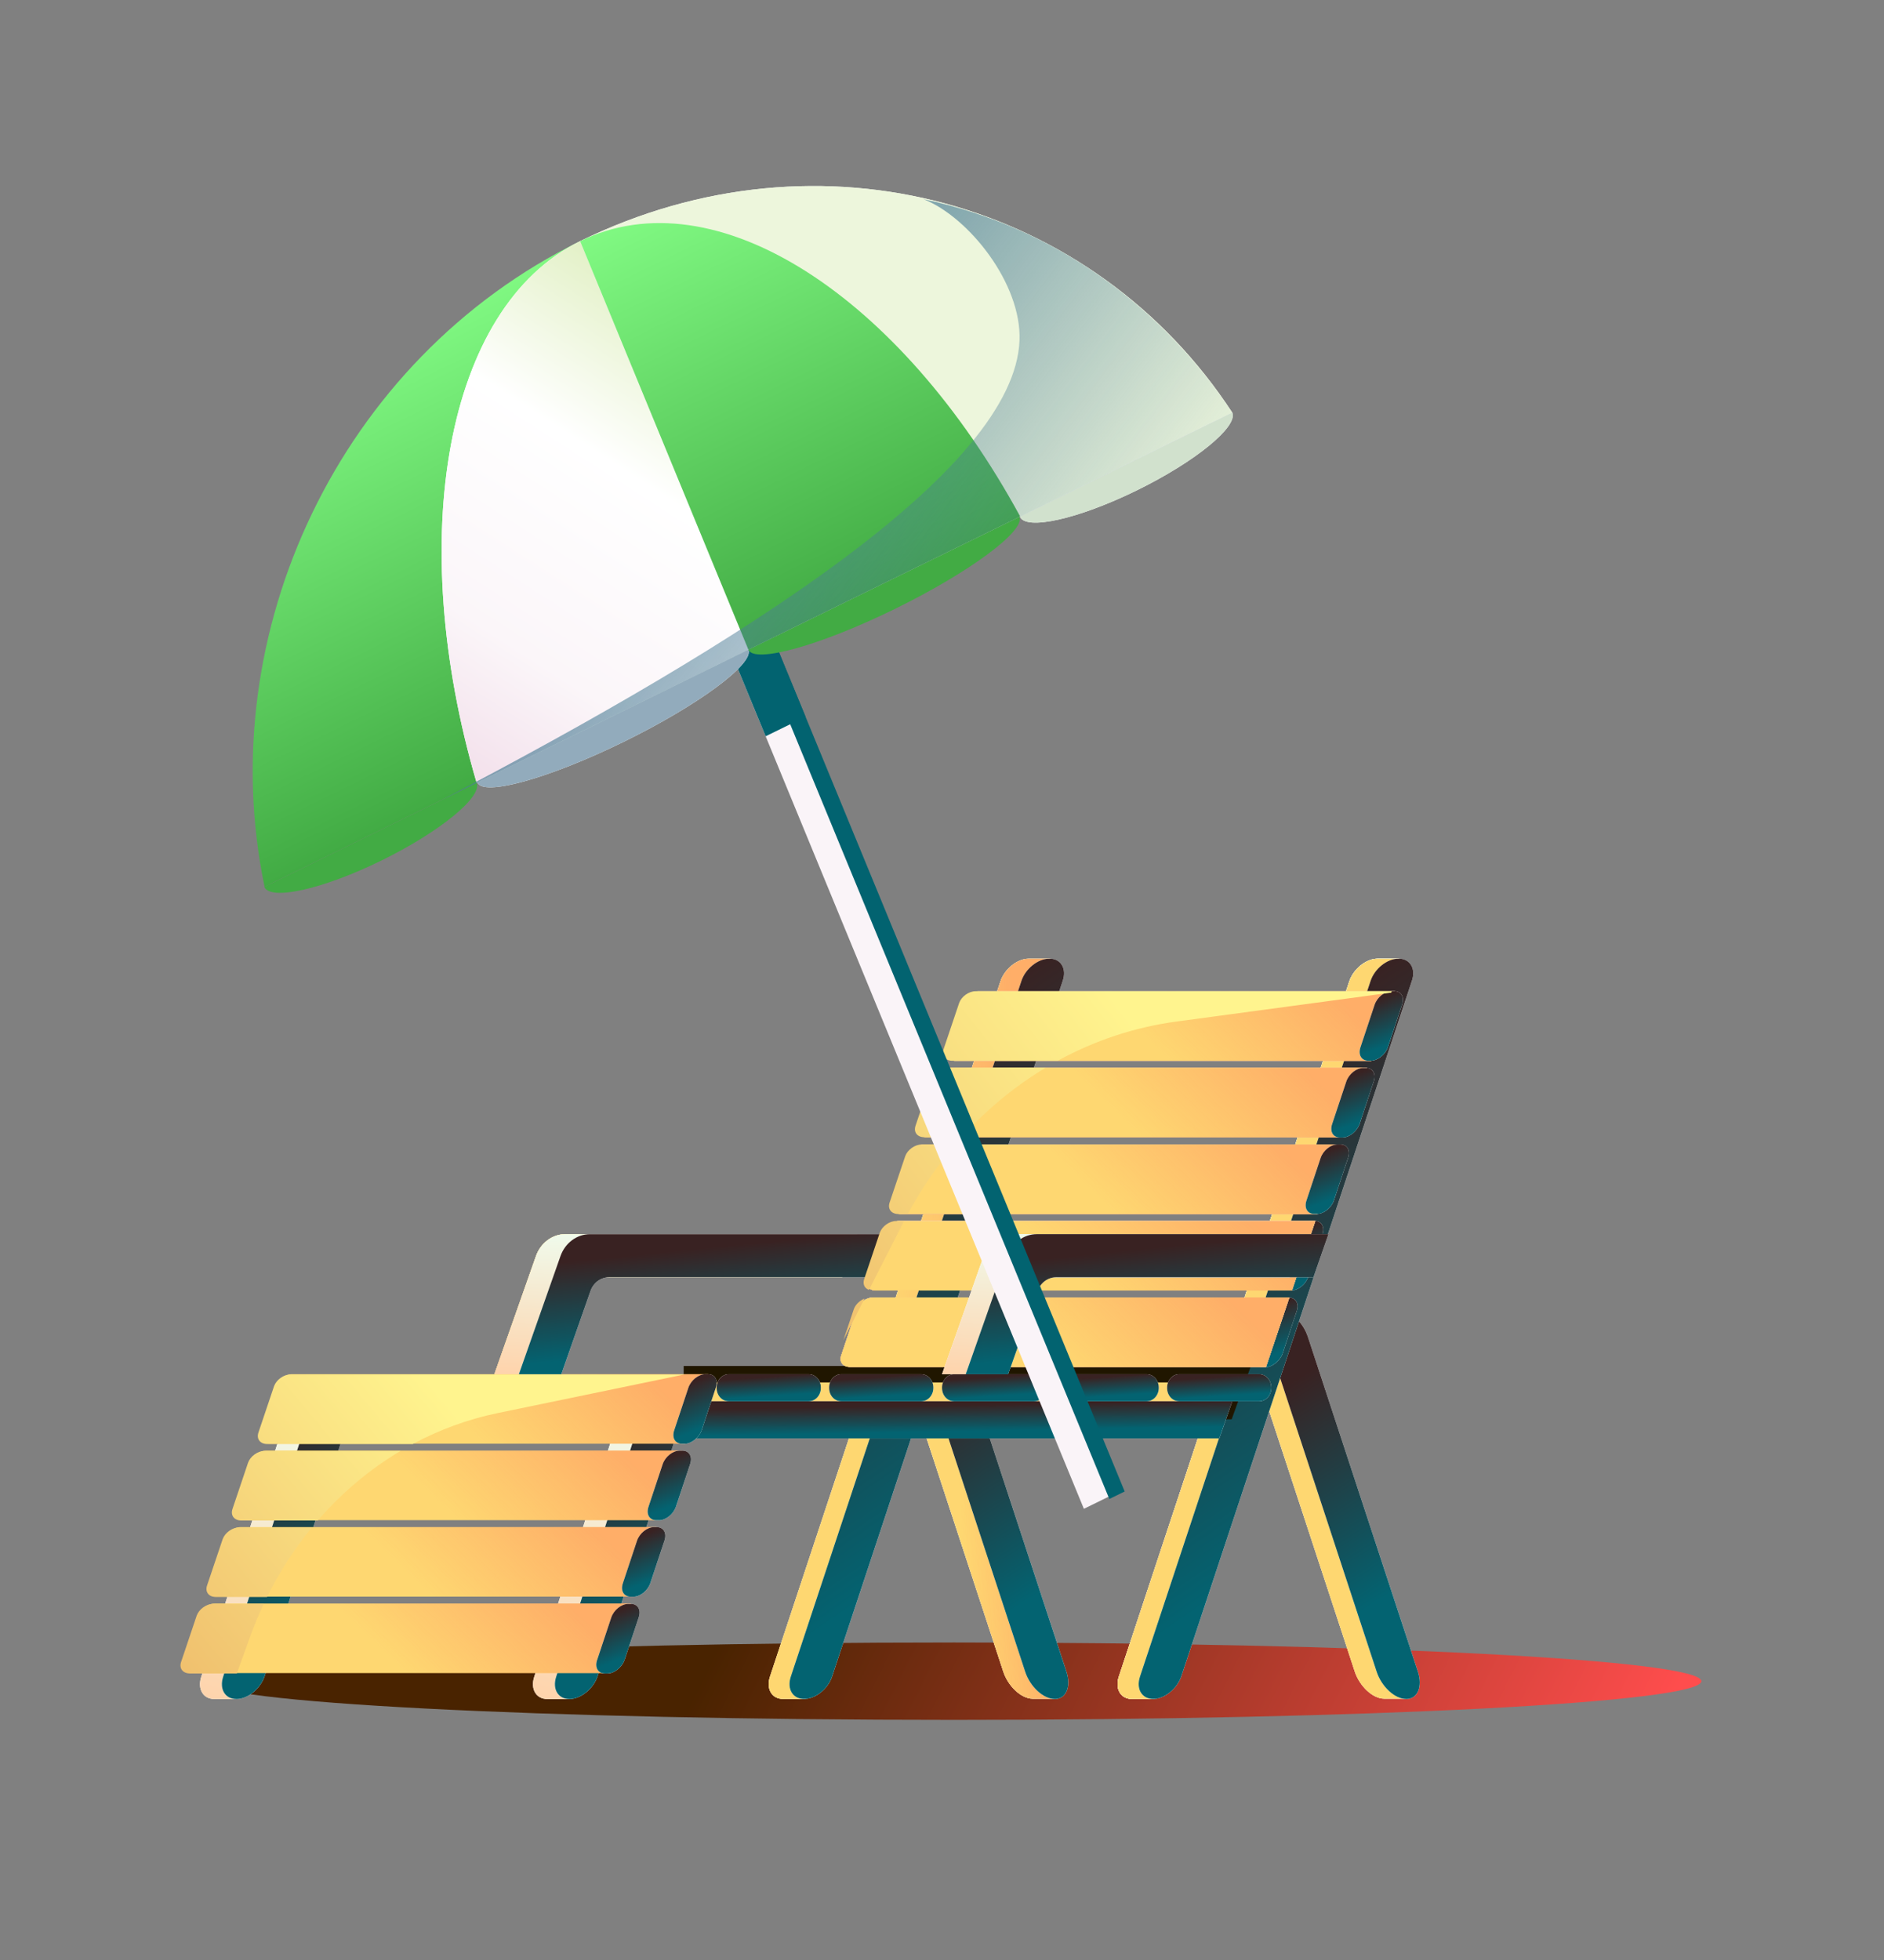 <svg width="299" height="311" viewBox="0 0 299 311" fill="none" xmlns="http://www.w3.org/2000/svg">
<rect x="0" y="0" width="299" height="311" fill="#808080" stroke="none"/>
<path d="M270.011 266.726C270.011 270.117 216.911 272.865 151.41 272.865C85.908 272.865 32.809 270.117 32.809 266.726C32.809 263.336 85.908 260.588 151.41 260.588C216.911 260.588 270.011 263.336 270.011 266.726Z" fill="url(#paint0_linear_32050_142348)"/>
<path d="M199.424 207.73C197.592 207.73 196.768 209.677 197.547 212.074L214.995 265.152C215.774 267.549 217.881 269.496 219.667 269.496H219.713H223.193L202.859 207.68H199.424V207.73Z" fill="white"/>
<path d="M199.424 207.73C197.592 207.73 196.768 209.677 197.547 212.074L214.995 265.152C215.774 267.549 217.881 269.496 219.667 269.496H219.713H223.193L202.859 207.68H199.424V207.73Z" fill="url(#paint1_linear_32050_142348)"/>
<path d="M199.424 207.73C197.592 207.73 196.768 209.677 197.547 212.074L214.995 265.152C215.774 267.549 217.881 269.496 219.667 269.496H219.713H223.193L202.859 207.68H199.424V207.73Z" fill="#FED771"/>
<path d="M218.648 152.099C216.816 152.099 214.847 153.696 214.16 155.644L177.568 265.995C176.927 267.943 177.843 269.54 179.629 269.54H179.674H183.155L222.037 152.099H218.648Z" fill="white"/>
<path d="M218.648 152.099C216.816 152.099 214.847 153.696 214.16 155.644L177.568 265.995C176.927 267.943 177.843 269.54 179.629 269.54H179.674H183.155L222.037 152.099H218.648Z" fill="url(#paint2_linear_32050_142348)"/>
<path d="M223.194 269.552C221.362 269.552 219.255 267.605 218.477 265.208L201.028 212.129C200.249 209.733 201.074 207.785 202.86 207.785H202.906C204.692 207.785 206.798 209.733 207.577 212.129L225.026 265.208C225.804 267.605 224.98 269.552 223.194 269.552Z" fill="white"/>
<path d="M223.194 269.552C221.362 269.552 219.255 267.605 218.477 265.208L201.028 212.129C200.249 209.733 201.074 207.785 202.86 207.785H202.906C204.692 207.785 206.798 209.733 207.577 212.129L225.026 265.208C225.804 267.605 224.98 269.552 223.194 269.552Z" fill="url(#paint3_linear_32050_142348)"/>
<path d="M143.639 207.736C141.807 207.736 140.983 209.684 141.762 212.08L159.21 265.159C159.989 267.556 162.096 269.503 163.882 269.503H163.927H167.408L147.074 207.736H143.639Z" fill="white"/>
<path d="M143.639 207.736C141.807 207.736 140.983 209.684 141.762 212.08L159.21 265.159C159.989 267.556 162.096 269.503 163.882 269.503H163.927H167.408L147.074 207.736H143.639Z" fill="url(#paint4_linear_32050_142348)"/>
<path d="M143.639 207.736C141.807 207.736 140.983 209.684 141.762 212.08L159.21 265.159C159.989 267.556 162.096 269.503 163.882 269.503H163.927H167.408L147.074 207.736H143.639Z" fill="#FED771"/>
<path d="M143.639 207.736C141.807 207.736 140.983 209.684 141.762 212.08L159.21 265.159C159.989 267.556 162.096 269.503 163.882 269.503H163.927H167.408L147.074 207.736H143.639Z" fill="url(#paint5_linear_32050_142348)" fill-opacity="0.5"/>
<path d="M167.413 269.552C165.581 269.552 163.474 267.605 162.695 265.208L145.247 212.129C144.468 209.733 145.292 207.785 147.079 207.785H147.124C148.91 207.785 151.017 209.733 151.796 212.129L169.244 265.208C170.023 267.605 169.199 269.552 167.413 269.552Z" fill="white"/>
<path d="M167.413 269.552C165.581 269.552 163.474 267.605 162.695 265.208L145.247 212.129C144.468 209.733 145.292 207.785 147.079 207.785H147.124C148.91 207.785 151.017 209.733 151.796 212.129L169.244 265.208C170.023 267.605 169.199 269.552 167.413 269.552Z" fill="url(#paint6_linear_32050_142348)"/>
<path d="M218.648 152.099C216.816 152.099 214.847 153.696 214.16 155.644L177.568 265.995C176.927 267.943 177.843 269.54 179.629 269.54H179.674H183.155L222.037 152.099H218.648Z" fill="white"/>
<path d="M218.648 152.099C216.816 152.099 214.847 153.696 214.16 155.644L177.568 265.995C176.927 267.943 177.843 269.54 179.629 269.54H179.674H183.155L222.037 152.099H218.648Z" fill="url(#paint7_linear_32050_142348)"/>
<path d="M218.648 152.099C216.816 152.099 214.847 153.696 214.16 155.644L177.568 265.995C176.927 267.943 177.843 269.54 179.629 269.54H179.674H183.155L222.037 152.099H218.648Z" fill="#FED771"/>
<path d="M183.026 269.54C181.194 269.54 180.278 267.943 180.919 265.995L217.511 155.644C218.152 153.696 220.121 152.099 221.953 152.099H221.999C223.785 152.099 224.747 153.696 224.06 155.644L187.468 265.995C186.781 267.943 184.812 269.54 183.026 269.54Z" fill="white"/>
<path d="M183.026 269.54C181.194 269.54 180.278 267.943 180.919 265.995L217.511 155.644C218.152 153.696 220.121 152.099 221.953 152.099H221.999C223.785 152.099 224.747 153.696 224.06 155.644L187.468 265.995C186.781 267.943 184.812 269.54 183.026 269.54Z" fill="url(#paint8_linear_32050_142348)"/>
<path d="M163.281 152.099C161.449 152.099 159.479 153.696 158.793 155.644L122.201 265.995C121.559 267.943 122.475 269.54 124.261 269.54H124.307H127.788L166.67 152.099H163.281Z" fill="white"/>
<path d="M163.281 152.099C161.449 152.099 159.479 153.696 158.793 155.644L122.201 265.995C121.559 267.943 122.475 269.54 124.261 269.54H124.307H127.788L166.67 152.099H163.281Z" fill="url(#paint9_linear_32050_142348)"/>
<path d="M163.281 152.099C161.449 152.099 159.479 153.696 158.793 155.644L122.201 265.995C121.559 267.943 122.475 269.54 124.261 269.54H124.307H127.788L166.67 152.099H163.281Z" fill="#FED771"/>
<path d="M163.281 152.099C161.449 152.099 159.479 153.696 158.793 155.644L122.201 265.995C121.559 267.943 122.475 269.54 124.261 269.54H124.307H127.788L166.67 152.099H163.281Z" fill="url(#paint10_linear_32050_142348)" fill-opacity="0.5"/>
<path d="M127.611 269.54C125.78 269.54 124.864 267.943 125.505 265.995L162.097 155.644C162.738 153.696 164.707 152.099 166.539 152.099H166.585C168.371 152.099 169.333 153.696 168.646 155.644L132.054 265.995C131.413 267.943 129.443 269.54 127.611 269.54Z" fill="white"/>
<path d="M127.611 269.54C125.78 269.54 124.864 267.943 125.505 265.995L162.097 155.644C162.738 153.696 164.707 152.099 166.539 152.099H166.585C168.371 152.099 169.333 153.696 168.646 155.644L132.054 265.995C131.413 267.943 129.443 269.54 127.611 269.54Z" fill="url(#paint11_linear_32050_142348)"/>
<path d="M109.703 218.022H196.764L194.657 223.865H109.703V218.022Z" fill="white"/>
<path d="M109.703 218.022H196.764L194.657 223.865H109.703V218.022Z" fill="#FED771"/>
<path fill-rule="evenodd" clip-rule="evenodd" d="M108.504 216.716H198.525L195.475 225.174H108.504V216.716ZM110.904 219.332V222.558H193.84L195.003 219.332H110.904Z" fill="#201600"/>
<path d="M108.512 222.311H195.572L193.511 228.203H108.512V222.311Z" fill="white"/>
<path d="M108.512 222.311H195.572L193.511 228.203H108.512V222.311Z" fill="url(#paint12_linear_32050_142348)"/>
<path d="M103.338 219.322C101.506 219.322 99.537 220.92 98.85 222.867L84.79 266.009C84.149 267.957 85.065 269.555 86.851 269.555H86.897H90.378L106.773 219.322H103.338Z" fill="white"/>
<path d="M103.338 219.322C101.506 219.322 99.537 220.92 98.85 222.867L84.79 266.009C84.149 267.957 85.065 269.555 86.851 269.555H86.897H90.378L106.773 219.322H103.338Z" fill="url(#paint13_linear_32050_142348)"/>
<path d="M90.377 269.555C88.545 269.555 87.629 267.957 88.27 266.009L102.376 222.867C103.017 220.92 104.986 219.322 106.818 219.322H106.864C108.65 219.322 109.612 220.92 108.925 222.867L94.819 266.009C94.132 267.957 92.163 269.555 90.377 269.555Z" fill="white"/>
<path d="M90.377 269.555C88.545 269.555 87.629 267.957 88.27 266.009L102.376 222.867C103.017 220.92 104.986 219.322 106.818 219.322H106.864C108.65 219.322 109.612 220.92 108.925 222.867L94.819 266.009C94.132 267.957 92.163 269.555 90.377 269.555Z" fill="url(#paint14_linear_32050_142348)"/>
<path d="M50.536 219.322C48.705 219.322 46.735 220.92 46.048 222.867L31.943 266.009C31.302 267.957 32.218 269.555 34.004 269.555H34.049H37.53L53.971 219.322H50.536Z" fill="white"/>
<path d="M50.536 219.322C48.705 219.322 46.735 220.92 46.048 222.867L31.943 266.009C31.302 267.957 32.218 269.555 34.004 269.555H34.049H37.53L53.971 219.322H50.536Z" fill="url(#paint15_linear_32050_142348)"/>
<path d="M37.526 269.555C35.694 269.555 34.778 267.957 35.419 266.009L49.524 222.867C50.166 220.92 52.135 219.322 53.967 219.322H54.013C55.799 219.322 56.76 220.92 56.073 222.867L41.968 266.009C41.281 267.957 39.312 269.555 37.526 269.555Z" fill="white"/>
<path d="M37.526 269.555C35.694 269.555 34.778 267.957 35.419 266.009L49.524 222.867C50.166 220.92 52.135 219.322 53.967 219.322H54.013C55.799 219.322 56.76 220.92 56.073 222.867L41.968 266.009C41.281 267.957 39.312 269.555 37.526 269.555Z" fill="url(#paint16_linear_32050_142348)"/>
<path d="M34.456 254.406H34.273H34.089C32.99 254.406 31.845 255.255 31.479 256.254L29.006 263.594C28.64 264.642 29.281 265.441 30.38 265.441H30.563H30.746H96.419L100.129 254.406H34.456Z" fill="#FED771"/>
<path d="M34.456 254.406H34.273H34.089C32.99 254.406 31.845 255.255 31.479 256.254L29.006 263.594C28.64 264.642 29.281 265.441 30.38 265.441H30.563H30.746H96.419L100.129 254.406H34.456Z" fill="url(#paint17_linear_32050_142348)" fill-opacity="0.5"/>
<path d="M38.573 242.278H38.39H38.206C37.107 242.278 35.962 243.127 35.596 244.126L33.123 251.466C32.757 252.515 33.398 253.313 34.497 253.313H34.634H34.818H100.491L104.2 242.278H38.573Z" fill="#FED771"/>
<path d="M38.573 242.278H38.39H38.206C37.107 242.278 35.962 243.127 35.596 244.126L33.123 251.466C32.757 252.515 33.398 253.313 34.497 253.313H34.634H34.818H100.491L104.2 242.278H38.573Z" fill="url(#paint18_linear_32050_142348)" fill-opacity="0.5"/>
<path d="M42.658 230.143H42.429H42.246C41.147 230.143 40.002 230.991 39.635 231.99L37.162 239.33C36.796 240.379 37.437 241.178 38.536 241.178H38.719H38.902H104.576L108.285 230.143H42.658Z" fill="#FED771"/>
<path d="M42.658 230.143H42.429H42.246C41.147 230.143 40.002 230.991 39.635 231.99L37.162 239.33C36.796 240.379 37.437 241.178 38.536 241.178H38.719H38.902H104.576L108.285 230.143H42.658Z" fill="url(#paint19_linear_32050_142348)" fill-opacity="0.5"/>
<path d="M46.729 218.012H46.546H46.363C45.264 218.012 44.119 218.861 43.752 219.859L41.279 227.199C40.913 228.248 41.554 229.047 42.653 229.047H42.836H43.02H108.693L112.402 218.012H46.729Z" fill="#FED771"/>
<path d="M46.729 218.012H46.546H46.363C45.264 218.012 44.119 218.861 43.752 219.859L41.279 227.199C40.913 228.248 41.554 229.047 42.653 229.047H42.836H43.02H108.693L112.402 218.012H46.729Z" fill="url(#paint20_linear_32050_142348)" fill-opacity="0.5"/>
<path d="M108.653 229.058H108.241C107.141 229.058 106.592 228.109 107.004 226.911L109.248 220.17C109.66 218.971 110.851 218.022 111.95 218.022H112.362C113.461 218.022 114.011 218.971 113.599 220.17L111.355 226.911C110.943 228.059 109.752 229.058 108.653 229.058Z" fill="white"/>
<path d="M108.653 229.058H108.241C107.141 229.058 106.592 228.109 107.004 226.911L109.248 220.17C109.66 218.971 110.851 218.022 111.95 218.022H112.362C113.461 218.022 114.011 218.971 113.599 220.17L111.355 226.911C110.943 228.059 109.752 229.058 108.653 229.058Z" fill="url(#paint21_linear_32050_142348)"/>
<path d="M200.844 216.915H200.432C199.333 216.915 198.783 215.966 199.195 214.768L201.44 208.027C201.852 206.829 203.042 205.88 204.142 205.88H204.554C205.653 205.88 206.202 206.829 205.79 208.027L203.546 214.768C203.134 215.916 201.897 216.915 200.844 216.915Z" fill="white"/>
<path d="M200.844 216.915H200.432C199.333 216.915 198.783 215.966 199.195 214.768L201.44 208.027C201.852 206.829 203.042 205.88 204.142 205.88H204.554C205.653 205.88 206.202 206.829 205.79 208.027L203.546 214.768C203.134 215.916 201.897 216.915 200.844 216.915Z" fill="url(#paint22_linear_32050_142348)"/>
<path d="M204.918 204.734H204.506C203.407 204.734 202.857 203.786 203.27 202.587L205.514 195.846C205.926 194.648 207.117 193.699 208.216 193.699H208.628C209.727 193.699 210.277 194.648 209.864 195.846L207.62 202.587C207.208 203.786 206.017 204.734 204.918 204.734Z" fill="white"/>
<path d="M204.918 204.734H204.506C203.407 204.734 202.857 203.786 203.27 202.587L205.514 195.846C205.926 194.648 207.117 193.699 208.216 193.699H208.628C209.727 193.699 210.277 194.648 209.864 195.846L207.62 202.587C207.208 203.786 206.017 204.734 204.918 204.734Z" fill="url(#paint23_linear_32050_142348)"/>
<path d="M138.956 205.841H138.773H138.589C137.49 205.841 136.345 206.69 135.979 207.688L133.506 215.028C133.139 216.077 133.781 216.876 134.88 216.876H135.063H135.246H200.919L204.629 205.841H138.956Z" fill="white"/>
<path d="M138.956 205.841H138.773H138.589C137.49 205.841 136.345 206.69 135.979 207.688L133.506 215.028C133.139 216.077 133.781 216.876 134.88 216.876H135.063H135.246H200.919L204.629 205.841H138.956Z" fill="url(#paint24_linear_32050_142348)"/>
<path d="M138.956 205.841H138.773H138.589C137.49 205.841 136.345 206.69 135.979 207.688L133.506 215.028C133.139 216.077 133.781 216.876 134.88 216.876H135.063H135.246H200.919L204.629 205.841H138.956Z" fill="url(#paint25_linear_32050_142348)"/>
<path d="M138.956 205.841H138.773H138.589C137.49 205.841 136.345 206.69 135.979 207.688L133.506 215.028C133.139 216.077 133.781 216.876 134.88 216.876H135.063H135.246H200.919L204.629 205.841H138.956Z" fill="#FED771"/>
<path d="M138.956 205.841H138.773H138.589C137.49 205.841 136.345 206.69 135.979 207.688L133.506 215.028C133.139 216.077 133.781 216.876 134.88 216.876H135.063H135.246H200.919L204.629 205.841H138.956Z" fill="url(#paint26_linear_32050_142348)" fill-opacity="0.5"/>
<path d="M143.073 193.713H142.89H142.707C141.607 193.713 140.462 194.562 140.096 195.56L137.623 202.901C137.257 203.949 137.898 204.748 138.997 204.748H139.18H139.363H205.037L208.746 193.713H143.073Z" fill="white"/>
<path d="M143.073 193.713H142.89H142.707C141.607 193.713 140.462 194.562 140.096 195.56L137.623 202.901C137.257 203.949 137.898 204.748 138.997 204.748H139.18H139.363H205.037L208.746 193.713H143.073Z" fill="url(#paint27_linear_32050_142348)"/>
<path d="M143.073 193.713H142.89H142.707C141.607 193.713 140.462 194.562 140.096 195.56L137.623 202.901C137.257 203.949 137.898 204.748 138.997 204.748H139.18H139.363H205.037L208.746 193.713H143.073Z" fill="url(#paint28_linear_32050_142348)"/>
<path d="M143.073 193.713H142.89H142.707C141.607 193.713 140.462 194.562 140.096 195.56L137.623 202.901C137.257 203.949 137.898 204.748 138.997 204.748H139.18H139.363H205.037L208.746 193.713H143.073Z" fill="#FED771"/>
<path d="M143.073 193.713H142.89H142.707C141.607 193.713 140.462 194.562 140.096 195.56L137.623 202.901C137.257 203.949 137.898 204.748 138.997 204.748H139.18H139.363H205.037L208.746 193.713H143.073Z" fill="url(#paint29_linear_32050_142348)" fill-opacity="0.5"/>
<path d="M147.158 181.578H146.929H146.746C145.646 181.578 144.502 182.427 144.135 183.426L141.662 190.766C141.296 191.814 141.937 192.613 143.036 192.613H143.219H143.402H209.076L212.785 181.578H147.158Z" fill="white"/>
<path d="M147.158 181.578H146.929H146.746C145.646 181.578 144.502 182.427 144.135 183.426L141.662 190.766C141.296 191.814 141.937 192.613 143.036 192.613H143.219H143.402H209.076L212.785 181.578H147.158Z" fill="url(#paint30_linear_32050_142348)"/>
<path d="M147.158 181.578H146.929H146.746C145.646 181.578 144.502 182.427 144.135 183.426L141.662 190.766C141.296 191.814 141.937 192.613 143.036 192.613H143.219H143.402H209.076L212.785 181.578H147.158Z" fill="url(#paint31_linear_32050_142348)"/>
<path d="M147.158 181.578H146.929H146.746C145.646 181.578 144.502 182.427 144.135 183.426L141.662 190.766C141.296 191.814 141.937 192.613 143.036 192.613H143.219H143.402H209.076L212.785 181.578H147.158Z" fill="#FED771"/>
<path d="M147.158 181.578H146.929H146.746C145.646 181.578 144.502 182.427 144.135 183.426L141.662 190.766C141.296 191.814 141.937 192.613 143.036 192.613H143.219H143.402H209.076L212.785 181.578H147.158Z" fill="url(#paint32_linear_32050_142348)" fill-opacity="0.5"/>
<path d="M151.229 169.395H151.046H150.863C149.764 169.395 148.619 170.243 148.252 171.242L145.779 178.582C145.413 179.631 146.054 180.43 147.153 180.43H147.336H147.52H213.193L216.902 169.395H151.229Z" fill="white"/>
<path d="M151.229 169.395H151.046H150.863C149.764 169.395 148.619 170.243 148.252 171.242L145.779 178.582C145.413 179.631 146.054 180.43 147.153 180.43H147.336H147.52H213.193L216.902 169.395H151.229Z" fill="url(#paint33_linear_32050_142348)"/>
<path d="M151.229 169.395H151.046H150.863C149.764 169.395 148.619 170.243 148.252 171.242L145.779 178.582C145.413 179.631 146.054 180.43 147.153 180.43H147.336H147.52H213.193L216.902 169.395H151.229Z" fill="url(#paint34_linear_32050_142348)"/>
<path d="M151.229 169.395H151.046H150.863C149.764 169.395 148.619 170.243 148.252 171.242L145.779 178.582C145.413 179.631 146.054 180.43 147.153 180.43H147.336H147.52H213.193L216.902 169.395H151.229Z" fill="#FED771"/>
<path d="M151.229 169.395H151.046H150.863C149.764 169.395 148.619 170.243 148.252 171.242L145.779 178.582C145.413 179.631 146.054 180.43 147.153 180.43H147.336H147.52H213.193L216.902 169.395H151.229Z" fill="url(#paint35_linear_32050_142348)" fill-opacity="0.5"/>
<path d="M155.674 157.263H155.491H155.308C154.209 157.263 153.064 158.112 152.698 159.11L150.225 166.45C149.858 167.499 150.499 168.298 151.599 168.298H151.782H151.965H217.638L221.348 157.263H155.674Z" fill="white"/>
<path d="M155.674 157.263H155.491H155.308C154.209 157.263 153.064 158.112 152.698 159.11L150.225 166.45C149.858 167.499 150.499 168.298 151.599 168.298H151.782H151.965H217.638L221.348 157.263H155.674Z" fill="url(#paint36_linear_32050_142348)"/>
<path d="M155.674 157.263H155.491H155.308C154.209 157.263 153.064 158.112 152.698 159.11L150.225 166.45C149.858 167.499 150.499 168.298 151.599 168.298H151.782H151.965H217.638L221.348 157.263H155.674Z" fill="url(#paint37_linear_32050_142348)"/>
<path d="M155.674 157.263H155.491H155.308C154.209 157.263 153.064 158.112 152.698 159.11L150.225 166.45C149.858 167.499 150.499 168.298 151.599 168.298H151.782H151.965H217.638L221.348 157.263H155.674Z" fill="#FED771"/>
<path d="M155.674 157.263H155.491H155.308C154.209 157.263 153.064 158.112 152.698 159.11L150.225 166.45C149.858 167.499 150.499 168.298 151.599 168.298H151.782H151.965H217.638L221.348 157.263H155.674Z" fill="url(#paint38_linear_32050_142348)" fill-opacity="0.5"/>
<path d="M208.996 192.596H208.584C207.485 192.596 206.936 191.647 207.348 190.449L209.592 183.708C210.004 182.509 211.195 181.561 212.294 181.561H212.706C213.805 181.561 214.355 182.509 213.943 183.708L211.699 190.449C211.286 191.647 210.096 192.596 208.996 192.596Z" fill="white"/>
<path d="M208.996 192.596H208.584C207.485 192.596 206.936 191.647 207.348 190.449L209.592 183.708C210.004 182.509 211.195 181.561 212.294 181.561H212.706C213.805 181.561 214.355 182.509 213.943 183.708L211.699 190.449C211.286 191.647 210.096 192.596 208.996 192.596Z" fill="url(#paint39_linear_32050_142348)"/>
<path d="M213.071 180.468H212.659C211.559 180.468 211.01 179.519 211.422 178.321L213.666 171.58C214.078 170.381 215.269 169.433 216.368 169.433H216.78C217.879 169.433 218.429 170.381 218.017 171.58L215.773 178.321C215.361 179.469 214.17 180.468 213.071 180.468Z" fill="white"/>
<path d="M213.071 180.468H212.659C211.559 180.468 211.01 179.519 211.422 178.321L213.666 171.58C214.078 170.381 215.269 169.433 216.368 169.433H216.78C217.879 169.433 218.429 170.381 218.017 171.58L215.773 178.321C215.361 179.469 214.17 180.468 213.071 180.468Z" fill="url(#paint40_linear_32050_142348)"/>
<path d="M217.567 168.284H217.155C216.055 168.284 215.506 167.335 215.918 166.137L218.162 159.396C218.574 158.198 219.765 157.249 220.864 157.249H221.276C222.376 157.249 222.925 158.198 222.513 159.396L220.269 166.137C219.857 167.335 218.62 168.284 217.567 168.284Z" fill="white"/>
<path d="M217.567 168.284H217.155C216.055 168.284 215.506 167.335 215.918 166.137L218.162 159.396C218.574 158.198 219.765 157.249 220.864 157.249H221.276C222.376 157.249 222.925 158.198 222.513 159.396L220.269 166.137C219.857 167.335 218.62 168.284 217.567 168.284Z" fill="url(#paint41_linear_32050_142348)"/>
<path d="M113.738 220.22V220.12C113.738 218.971 114.608 218.022 115.662 218.022H128.348C129.401 218.022 130.271 218.971 130.271 220.12V220.22C130.271 221.368 129.401 222.317 128.348 222.317H115.662C114.608 222.317 113.738 221.418 113.738 220.22Z" fill="white"/>
<path d="M113.738 220.22V220.12C113.738 218.971 114.608 218.022 115.662 218.022H128.348C129.401 218.022 130.271 218.971 130.271 220.12V220.22C130.271 221.368 129.401 222.317 128.348 222.317H115.662C114.608 222.317 113.738 221.418 113.738 220.22Z" fill="url(#paint42_linear_32050_142348)"/>
<path d="M131.59 220.22V220.12C131.59 218.971 132.46 218.022 133.513 218.022H146.199C147.252 218.022 148.123 218.971 148.123 220.12V220.22C148.123 221.368 147.252 222.317 146.199 222.317H133.513C132.46 222.317 131.59 221.418 131.59 220.22Z" fill="white"/>
<path d="M131.59 220.22V220.12C131.59 218.971 132.46 218.022 133.513 218.022H146.199C147.252 218.022 148.123 218.971 148.123 220.12V220.22C148.123 221.368 147.252 222.317 146.199 222.317H133.513C132.46 222.317 131.59 221.418 131.59 220.22Z" fill="url(#paint43_linear_32050_142348)"/>
<path d="M149.508 220.22V220.12C149.508 218.971 150.378 218.022 151.431 218.022H164.117C165.17 218.022 166.041 218.971 166.041 220.12V220.22C166.041 221.368 165.17 222.317 164.117 222.317H151.431C150.378 222.317 149.508 221.418 149.508 220.22Z" fill="white"/>
<path d="M149.508 220.22V220.12C149.508 218.971 150.378 218.022 151.431 218.022H164.117C165.17 218.022 166.041 218.971 166.041 220.12V220.22C166.041 221.368 165.17 222.317 164.117 222.317H151.431C150.378 222.317 149.508 221.418 149.508 220.22Z" fill="url(#paint44_linear_32050_142348)"/>
<path d="M167.367 220.22V220.12C167.367 218.971 168.237 218.022 169.291 218.022H181.977C183.03 218.022 183.9 218.971 183.9 220.12V220.22C183.9 221.368 183.03 222.317 181.977 222.317H169.291C168.237 222.317 167.367 221.418 167.367 220.22Z" fill="white"/>
<path d="M167.367 220.22V220.12C167.367 218.971 168.237 218.022 169.291 218.022H181.977C183.03 218.022 183.9 218.971 183.9 220.12V220.22C183.9 221.368 183.03 222.317 181.977 222.317H169.291C168.237 222.317 167.367 221.418 167.367 220.22Z" fill="url(#paint45_linear_32050_142348)"/>
<path d="M185.227 220.22V220.12C185.227 218.971 186.097 218.022 187.15 218.022H199.836C200.889 218.022 201.759 218.971 201.759 220.12V220.22C201.759 221.368 200.889 222.317 199.836 222.317H187.15C186.097 222.317 185.227 221.418 185.227 220.22Z" fill="white"/>
<path d="M185.227 220.22V220.12C185.227 218.971 186.097 218.022 187.15 218.022H199.836C200.889 218.022 201.759 218.971 201.759 220.12V220.22C201.759 221.368 200.889 222.317 199.836 222.317H187.15C186.097 222.317 185.227 221.418 185.227 220.22Z" fill="url(#paint46_linear_32050_142348)"/>
<path d="M85.193 218.022H78.461L85.056 199.297C85.788 197.2 87.666 195.802 89.727 195.802H136.028L133.647 202.643H92.796C91.513 202.643 90.322 203.491 89.864 204.84L85.193 218.022Z" fill="white"/>
<path d="M85.193 218.022H78.461L85.056 199.297C85.788 197.2 87.666 195.802 89.727 195.802H136.028L133.647 202.643H92.796C91.513 202.643 90.322 203.491 89.864 204.84L85.193 218.022Z" fill="url(#paint47_linear_32050_142348)"/>
<path d="M85.193 218.022H78.461L85.056 199.297C85.788 197.2 87.666 195.802 89.727 195.802H136.028L133.647 202.643H92.796C91.513 202.643 90.322 203.491 89.864 204.84L85.193 218.022Z" fill="#FED771"/>
<path d="M85.193 218.022H78.461L85.056 199.297C85.788 197.2 87.666 195.802 89.727 195.802H136.028L133.647 202.643H92.796C91.513 202.643 90.322 203.491 89.864 204.84L85.193 218.022Z" fill="url(#paint48_linear_32050_142348)" fill-opacity="0.5"/>
<path d="M85.193 218.022H78.461L85.056 199.297C85.788 197.2 87.666 195.802 89.727 195.802H136.028L133.647 202.643H92.796C91.513 202.643 90.322 203.491 89.864 204.84L85.193 218.022Z" fill="url(#paint49_linear_32050_142348)"/>
<path d="M89.08 218.026H82.348L88.942 199.301C89.675 197.204 91.553 195.806 93.614 195.806H139.869L137.488 202.646H96.636C95.354 202.646 94.163 203.495 93.705 204.843L89.08 218.026Z" fill="white"/>
<path d="M89.08 218.026H82.348L88.942 199.301C89.675 197.204 91.553 195.806 93.614 195.806H139.869L137.488 202.646H96.636C95.354 202.646 94.163 203.495 93.705 204.843L89.08 218.026Z" fill="url(#paint50_linear_32050_142348)"/>
<path d="M156.236 218.026H149.504L156.099 199.301C156.831 197.204 158.709 195.806 160.77 195.806H207.071L204.69 202.646H163.838C162.556 202.646 161.365 203.495 160.907 204.843L156.236 218.026Z" fill="white"/>
<path d="M156.236 218.026H149.504L156.099 199.301C156.831 197.204 158.709 195.806 160.77 195.806H207.071L204.69 202.646H163.838C162.556 202.646 161.365 203.495 160.907 204.843L156.236 218.026Z" fill="url(#paint51_linear_32050_142348)"/>
<path d="M159.998 218.023H153.266L159.86 199.298C160.593 197.201 162.471 195.803 164.532 195.803H210.833L208.451 202.644H167.6C166.318 202.644 165.127 203.492 164.669 204.841L159.998 218.023Z" fill="white"/>
<path d="M159.998 218.023H153.266L159.86 199.298C160.593 197.201 162.471 195.803 164.532 195.803H210.833L208.451 202.644H167.6C166.318 202.644 165.127 203.492 164.669 204.841L159.998 218.023Z" fill="url(#paint52_linear_32050_142348)"/>
<path fill-rule="evenodd" clip-rule="evenodd" d="M220.803 157.48L220.877 157.261H155.204H155.02H154.837C153.738 157.261 152.593 158.11 152.227 159.108L149.754 166.448C149.387 167.497 150.028 168.296 151.128 168.296H151.311H151.494H167.86C173.684 165.102 180.035 162.971 186.673 162.076L220.803 157.48ZM165.953 169.391H150.757H150.574H150.391C149.292 169.391 148.147 170.24 147.78 171.238L145.307 178.578C144.941 179.627 145.582 180.426 146.681 180.426H146.864H147.047H152.617C156.553 176.051 161.049 172.336 165.953 169.391ZM151.609 181.575H146.688H146.459H146.276C145.177 181.575 144.032 182.423 143.666 183.422L141.193 190.762C140.826 191.811 141.468 192.61 142.567 192.61H142.75H142.933H144.065C146.222 188.603 148.757 184.91 151.609 181.575ZM143.486 193.711H142.608H142.425H142.242C141.143 193.711 139.998 194.56 139.631 195.559L137.158 202.899C136.868 203.73 137.21 204.404 137.912 204.648L143.392 193.895C143.423 193.834 143.455 193.772 143.486 193.711ZM137.21 206.024C136.445 206.326 135.775 206.968 135.511 207.689L133.852 212.614L137.21 206.024Z" fill="url(#paint53_linear_32050_142348)"/>
<path d="M96.418 265.501H96.006C94.907 265.501 94.358 264.552 94.77 263.354L97.014 256.613C97.426 255.415 98.617 254.466 99.716 254.466H100.128C101.227 254.466 101.777 255.415 101.364 256.613L99.12 263.354C98.708 264.502 97.517 265.501 96.418 265.501Z" fill="white"/>
<path d="M96.418 265.501H96.006C94.907 265.501 94.358 264.552 94.77 263.354L97.014 256.613C97.426 255.415 98.617 254.466 99.716 254.466H100.128C101.227 254.466 101.777 255.415 101.364 256.613L99.12 263.354C98.708 264.502 97.517 265.501 96.418 265.501Z" fill="url(#paint54_linear_32050_142348)"/>
<path d="M100.504 253.321H100.092C98.993 253.321 98.443 252.373 98.856 251.174L101.1 244.433C101.512 243.235 102.703 242.286 103.802 242.286H104.214C105.313 242.286 105.863 243.235 105.45 244.433L103.206 251.174C102.794 252.373 101.603 253.321 100.504 253.321Z" fill="white"/>
<path d="M100.504 253.321H100.092C98.993 253.321 98.443 252.373 98.856 251.174L101.1 244.433C101.512 243.235 102.703 242.286 103.802 242.286H104.214C105.313 242.286 105.863 243.235 105.45 244.433L103.206 251.174C102.794 252.373 101.603 253.321 100.504 253.321Z" fill="url(#paint55_linear_32050_142348)"/>
<path d="M104.575 241.186H104.162C103.063 241.186 102.514 240.237 102.926 239.038L105.17 232.297C105.582 231.099 106.773 230.15 107.872 230.15H108.284C109.383 230.15 109.933 231.099 109.521 232.297L107.277 239.038C106.864 240.237 105.674 241.186 104.575 241.186Z" fill="white"/>
<path d="M104.575 241.186H104.162C103.063 241.186 102.514 240.237 102.926 239.038L105.17 232.297C105.582 231.099 106.773 230.15 107.872 230.15H108.284C109.383 230.15 109.933 231.099 109.521 232.297L107.277 239.038C106.864 240.237 105.674 241.186 104.575 241.186Z" fill="url(#paint56_linear_32050_142348)"/>
<path fill-rule="evenodd" clip-rule="evenodd" d="M108.603 218.064H46.473H46.29H46.107C45.008 218.064 43.863 218.913 43.497 219.912L41.023 227.252C40.657 228.301 41.298 229.1 42.398 229.1H42.581H42.764H65.505C69.721 226.836 74.246 225.17 78.982 224.191L108.603 218.064ZM63.567 230.195H42.399H42.17H41.986C40.887 230.195 39.742 231.043 39.376 232.042L36.903 239.382C36.537 240.431 37.178 241.23 38.277 241.23H38.46H38.643H50.432C54.245 236.827 58.678 233.099 63.567 230.195ZM49.502 242.331H38.318H38.135H37.952C36.853 242.331 35.708 243.18 35.342 244.179L32.869 251.519C32.502 252.568 33.143 253.366 34.242 253.366H34.38H34.563H42.381C44.365 249.366 46.761 245.667 49.502 242.331ZM41.852 254.461H34.198H34.015H33.831C32.732 254.461 31.587 255.31 31.221 256.309L28.748 263.649C28.382 264.698 29.023 265.497 30.122 265.497H30.305H30.488H37.59L39.698 259.658C40.341 257.878 41.061 256.144 41.852 254.461Z" fill="url(#paint57_linear_32050_142348)"/>
<path d="M116.235 91.697L112.016 93.764L172.017 239.378L176.237 237.311L116.235 91.697Z" fill="#FAF4F8"/>
<path d="M118.491 91.014L116.055 92.207L176.057 237.821L178.492 236.628L118.491 91.014Z" fill="#026370"/>
<path d="M119.566 93.62L113.234 96.722L121.513 116.812L127.844 113.71L119.566 93.62Z" fill="#026370"/>
<path d="M92.071 38.26C53.855 56.979 33.582 100.47 41.989 140.689L118.778 103.075L92.071 38.26Z" fill="url(#paint58_linear_32050_142348)"/>
<path d="M92.07 38.261C130.286 19.541 173.572 31.898 195.568 65.462L118.778 103.076L92.07 38.261Z" fill="white"/>
<path d="M92.07 38.261C130.286 19.541 173.572 31.898 195.568 65.462L118.778 103.076L92.07 38.261Z" fill="#EDF6DC"/>
<path d="M92.07 38.26C70.616 48.769 64.288 85.429 75.645 124.203L118.778 103.075L92.07 38.26Z" fill="white"/>
<path d="M92.07 38.26C70.616 48.769 64.288 85.429 75.645 124.203L118.778 103.075L92.07 38.26Z" fill="url(#paint59_linear_32050_142348)"/>
<path d="M92.07 38.261C113.525 27.752 142.865 46.94 161.911 81.948L118.778 103.076L92.07 38.261Z" fill="url(#paint60_linear_32050_142348)"/>
<path d="M98.96 117.703C110.849 111.879 119.696 105.32 118.772 103.078L75.774 124.141C76.653 126.404 87.07 123.527 98.96 117.703Z" fill="white"/>
<path d="M98.96 117.703C110.849 111.879 119.696 105.32 118.772 103.078L75.774 124.141C76.653 126.404 87.07 123.527 98.96 117.703Z" fill="#92ABBC"/>
<path d="M60.483 136.55C69.78 131.996 76.571 126.444 75.647 124.203L41.945 140.711C42.914 142.931 51.186 141.104 60.483 136.55Z" fill="#42AB44"/>
<path d="M141.963 96.639C130.074 102.462 119.701 105.318 118.777 103.076L161.776 82.014C162.7 84.256 153.853 90.815 141.963 96.639Z" fill="#42AB44"/>
<path d="M180.405 77.807C171.108 82.361 162.791 84.21 161.867 81.968L195.569 65.459C196.492 67.701 189.702 73.253 180.405 77.807Z" fill="white"/>
<path d="M180.405 77.807C171.108 82.361 162.791 84.21 161.867 81.968L195.569 65.459C196.492 67.701 189.702 73.253 180.405 77.807Z" fill="#D1E1CD"/>
<g style="mix-blend-mode:multiply">
<path d="M161.801 54.01C162.144 44.979 153.748 34.468 146.61 31.612C167.682 36.061 184.376 48.787 195.581 65.457L70 126.971C117.883 101.964 161.016 74.662 161.801 54.01Z" fill="url(#paint61_linear_32050_142348)"/>
</g>
<defs>
<linearGradient id="paint0_linear_32050_142348" x1="425.438" y1="165.024" x2="167.489" y2="34.709" gradientUnits="userSpaceOnUse">
<stop offset="0.33" stop-color="#FF4D4D"/>
<stop offset="0.812" stop-color="#492300"/>
</linearGradient>
<linearGradient id="paint1_linear_32050_142348" x1="197.254" y1="271.841" x2="217.269" y2="204.921" gradientUnits="userSpaceOnUse">
<stop stop-color="#FFD2A9"/>
<stop offset="1" stop-color="#EEFFF3"/>
</linearGradient>
<linearGradient id="paint2_linear_32050_142348" x1="177.363" y1="273.996" x2="218.575" y2="149.082" gradientUnits="userSpaceOnUse">
<stop stop-color="#FFD2A9"/>
<stop offset="1" stop-color="#EEFFF3"/>
</linearGradient>
<linearGradient id="paint3_linear_32050_142348" x1="194.183" y1="226.208" x2="213.968" y2="257.072" gradientUnits="userSpaceOnUse">
<stop stop-color="#392222"/>
<stop offset="1" stop-color="#036371"/>
</linearGradient>
<linearGradient id="paint4_linear_32050_142348" x1="141.469" y1="271.846" x2="161.454" y2="204.971" gradientUnits="userSpaceOnUse">
<stop stop-color="#FFD2A9"/>
<stop offset="1" stop-color="#EEFFF3"/>
</linearGradient>
<linearGradient id="paint5_linear_32050_142348" x1="166.727" y1="252.177" x2="153.33" y2="253.081" gradientUnits="userSpaceOnUse">
<stop stop-color="#FF855F"/>
<stop offset="1" stop-color="#FF855F" stop-opacity="0"/>
</linearGradient>
<linearGradient id="paint6_linear_32050_142348" x1="138.401" y1="226.208" x2="158.187" y2="257.072" gradientUnits="userSpaceOnUse">
<stop stop-color="#392222"/>
<stop offset="1" stop-color="#036371"/>
</linearGradient>
<linearGradient id="paint7_linear_32050_142348" x1="177.363" y1="273.996" x2="218.575" y2="149.082" gradientUnits="userSpaceOnUse">
<stop stop-color="#FFD2A9"/>
<stop offset="1" stop-color="#EEFFF3"/>
</linearGradient>
<linearGradient id="paint8_linear_32050_142348" x1="169.104" y1="187.128" x2="207.766" y2="243.336" gradientUnits="userSpaceOnUse">
<stop stop-color="#392222"/>
<stop offset="1" stop-color="#036371"/>
</linearGradient>
<linearGradient id="paint9_linear_32050_142348" x1="121.996" y1="273.996" x2="163.208" y2="149.082" gradientUnits="userSpaceOnUse">
<stop stop-color="#FFD2A9"/>
<stop offset="1" stop-color="#EEFFF3"/>
</linearGradient>
<linearGradient id="paint10_linear_32050_142348" x1="165.497" y1="236.597" x2="142.405" y2="238.009" gradientUnits="userSpaceOnUse">
<stop stop-color="#FF855F"/>
<stop offset="1" stop-color="#FF855F" stop-opacity="0"/>
</linearGradient>
<linearGradient id="paint11_linear_32050_142348" x1="113.69" y1="187.128" x2="152.352" y2="243.336" gradientUnits="userSpaceOnUse">
<stop stop-color="#392222"/>
<stop offset="1" stop-color="#036371"/>
</linearGradient>
<linearGradient id="paint12_linear_32050_142348" x1="85.311" y1="224.068" x2="85.382" y2="228.221" gradientUnits="userSpaceOnUse">
<stop stop-color="#392222"/>
<stop offset="1" stop-color="#036371"/>
</linearGradient>
<linearGradient id="paint13_linear_32050_142348" x1="84.586" y1="271.46" x2="100.162" y2="216.642" gradientUnits="userSpaceOnUse">
<stop stop-color="#FFD2A9"/>
<stop offset="1" stop-color="#EEFFF3"/>
</linearGradient>
<linearGradient id="paint14_linear_32050_142348" x1="82.448" y1="234.305" x2="98.169" y2="260.162" gradientUnits="userSpaceOnUse">
<stop stop-color="#392222"/>
<stop offset="1" stop-color="#036371"/>
</linearGradient>
<linearGradient id="paint15_linear_32050_142348" x1="31.738" y1="271.46" x2="47.287" y2="216.625" gradientUnits="userSpaceOnUse">
<stop stop-color="#FFD2A9"/>
<stop offset="1" stop-color="#EEFFF3"/>
</linearGradient>
<linearGradient id="paint16_linear_32050_142348" x1="29.597" y1="234.305" x2="45.318" y2="260.162" gradientUnits="userSpaceOnUse">
<stop stop-color="#392222"/>
<stop offset="1" stop-color="#036371"/>
</linearGradient>
<linearGradient id="paint17_linear_32050_142348" x1="98.259" y1="262.346" x2="80.46" y2="280.811" gradientUnits="userSpaceOnUse">
<stop stop-color="#FF855F"/>
<stop offset="1" stop-color="#FF855F" stop-opacity="0"/>
</linearGradient>
<linearGradient id="paint18_linear_32050_142348" x1="102.332" y1="250.218" x2="84.533" y2="268.672" gradientUnits="userSpaceOnUse">
<stop stop-color="#FF855F"/>
<stop offset="1" stop-color="#FF855F" stop-opacity="0"/>
</linearGradient>
<linearGradient id="paint19_linear_32050_142348" x1="106.416" y1="238.082" x2="88.617" y2="256.547" gradientUnits="userSpaceOnUse">
<stop stop-color="#FF855F"/>
<stop offset="1" stop-color="#FF855F" stop-opacity="0"/>
</linearGradient>
<linearGradient id="paint20_linear_32050_142348" x1="110.533" y1="225.951" x2="92.734" y2="244.416" gradientUnits="userSpaceOnUse">
<stop stop-color="#FF855F"/>
<stop offset="1" stop-color="#FF855F" stop-opacity="0"/>
</linearGradient>
<linearGradient id="paint21_linear_32050_142348" x1="105.037" y1="221.314" x2="107.767" y2="227.975" gradientUnits="userSpaceOnUse">
<stop stop-color="#392222"/>
<stop offset="1" stop-color="#036371"/>
</linearGradient>
<linearGradient id="paint22_linear_32050_142348" x1="197.228" y1="209.171" x2="199.959" y2="215.832" gradientUnits="userSpaceOnUse">
<stop stop-color="#392222"/>
<stop offset="1" stop-color="#036371"/>
</linearGradient>
<linearGradient id="paint23_linear_32050_142348" x1="201.302" y1="196.991" x2="204.033" y2="203.651" gradientUnits="userSpaceOnUse">
<stop stop-color="#392222"/>
<stop offset="1" stop-color="#036371"/>
</linearGradient>
<linearGradient id="paint24_linear_32050_142348" x1="133.402" y1="217.295" x2="133.655" y2="204.285" gradientUnits="userSpaceOnUse">
<stop stop-color="#FFD2A9"/>
<stop offset="1" stop-color="#EEFFF3"/>
</linearGradient>
<linearGradient id="paint25_linear_32050_142348" x1="204.629" y1="217.112" x2="204.279" y2="206.268" gradientUnits="userSpaceOnUse">
<stop stop-color="#EE875A"/>
<stop offset="1" stop-color="#FFAC89"/>
</linearGradient>
<linearGradient id="paint26_linear_32050_142348" x1="202.759" y1="213.78" x2="184.96" y2="232.246" gradientUnits="userSpaceOnUse">
<stop stop-color="#FF855F"/>
<stop offset="1" stop-color="#FF855F" stop-opacity="0"/>
</linearGradient>
<linearGradient id="paint27_linear_32050_142348" x1="137.52" y1="205.167" x2="137.772" y2="192.157" gradientUnits="userSpaceOnUse">
<stop stop-color="#FFD2A9"/>
<stop offset="1" stop-color="#EEFFF3"/>
</linearGradient>
<linearGradient id="paint28_linear_32050_142348" x1="208.746" y1="204.984" x2="208.397" y2="194.14" gradientUnits="userSpaceOnUse">
<stop stop-color="#EE875A"/>
<stop offset="1" stop-color="#FFAC89"/>
</linearGradient>
<linearGradient id="paint29_linear_32050_142348" x1="206.877" y1="201.653" x2="189.078" y2="220.118" gradientUnits="userSpaceOnUse">
<stop stop-color="#FF855F"/>
<stop offset="1" stop-color="#FF855F" stop-opacity="0"/>
</linearGradient>
<linearGradient id="paint30_linear_32050_142348" x1="141.559" y1="193.032" x2="141.812" y2="180.022" gradientUnits="userSpaceOnUse">
<stop stop-color="#FFD2A9"/>
<stop offset="1" stop-color="#EEFFF3"/>
</linearGradient>
<linearGradient id="paint31_linear_32050_142348" x1="212.785" y1="192.849" x2="212.436" y2="182.005" gradientUnits="userSpaceOnUse">
<stop stop-color="#EE875A"/>
<stop offset="1" stop-color="#FFAC89"/>
</linearGradient>
<linearGradient id="paint32_linear_32050_142348" x1="210.916" y1="189.518" x2="193.117" y2="207.983" gradientUnits="userSpaceOnUse">
<stop stop-color="#FF855F"/>
<stop offset="1" stop-color="#FF855F" stop-opacity="0"/>
</linearGradient>
<linearGradient id="paint33_linear_32050_142348" x1="145.676" y1="180.848" x2="145.929" y2="167.838" gradientUnits="userSpaceOnUse">
<stop stop-color="#FFD2A9"/>
<stop offset="1" stop-color="#EEFFF3"/>
</linearGradient>
<linearGradient id="paint34_linear_32050_142348" x1="216.903" y1="180.666" x2="216.553" y2="169.821" gradientUnits="userSpaceOnUse">
<stop stop-color="#EE875A"/>
<stop offset="1" stop-color="#FFAC89"/>
</linearGradient>
<linearGradient id="paint35_linear_32050_142348" x1="215.033" y1="177.334" x2="197.234" y2="195.799" gradientUnits="userSpaceOnUse">
<stop stop-color="#FF855F"/>
<stop offset="1" stop-color="#FF855F" stop-opacity="0"/>
</linearGradient>
<linearGradient id="paint36_linear_32050_142348" x1="150.121" y1="168.716" x2="150.374" y2="155.707" gradientUnits="userSpaceOnUse">
<stop stop-color="#FFD2A9"/>
<stop offset="1" stop-color="#EEFFF3"/>
</linearGradient>
<linearGradient id="paint37_linear_32050_142348" x1="221.348" y1="168.534" x2="220.998" y2="157.689" gradientUnits="userSpaceOnUse">
<stop stop-color="#EE875A"/>
<stop offset="1" stop-color="#FFAC89"/>
</linearGradient>
<linearGradient id="paint38_linear_32050_142348" x1="219.478" y1="165.202" x2="201.679" y2="183.667" gradientUnits="userSpaceOnUse">
<stop stop-color="#FF855F"/>
<stop offset="1" stop-color="#FF855F" stop-opacity="0"/>
</linearGradient>
<linearGradient id="paint39_linear_32050_142348" x1="205.381" y1="184.852" x2="208.111" y2="191.513" gradientUnits="userSpaceOnUse">
<stop stop-color="#392222"/>
<stop offset="1" stop-color="#036371"/>
</linearGradient>
<linearGradient id="paint40_linear_32050_142348" x1="209.455" y1="172.724" x2="212.185" y2="179.385" gradientUnits="userSpaceOnUse">
<stop stop-color="#392222"/>
<stop offset="1" stop-color="#036371"/>
</linearGradient>
<linearGradient id="paint41_linear_32050_142348" x1="213.951" y1="160.54" x2="216.681" y2="167.201" gradientUnits="userSpaceOnUse">
<stop stop-color="#392222"/>
<stop offset="1" stop-color="#036371"/>
</linearGradient>
<linearGradient id="paint42_linear_32050_142348" x1="109.332" y1="219.303" x2="109.532" y2="222.318" gradientUnits="userSpaceOnUse">
<stop stop-color="#392222"/>
<stop offset="1" stop-color="#036371"/>
</linearGradient>
<linearGradient id="paint43_linear_32050_142348" x1="127.184" y1="219.303" x2="127.384" y2="222.318" gradientUnits="userSpaceOnUse">
<stop stop-color="#392222"/>
<stop offset="1" stop-color="#036371"/>
</linearGradient>
<linearGradient id="paint44_linear_32050_142348" x1="145.102" y1="219.303" x2="145.302" y2="222.318" gradientUnits="userSpaceOnUse">
<stop stop-color="#392222"/>
<stop offset="1" stop-color="#036371"/>
</linearGradient>
<linearGradient id="paint45_linear_32050_142348" x1="162.961" y1="219.303" x2="163.161" y2="222.318" gradientUnits="userSpaceOnUse">
<stop stop-color="#392222"/>
<stop offset="1" stop-color="#036371"/>
</linearGradient>
<linearGradient id="paint46_linear_32050_142348" x1="180.821" y1="219.303" x2="181.02" y2="222.318" gradientUnits="userSpaceOnUse">
<stop stop-color="#392222"/>
<stop offset="1" stop-color="#036371"/>
</linearGradient>
<linearGradient id="paint47_linear_32050_142348" x1="78.461" y1="218.865" x2="79.727" y2="192.72" gradientUnits="userSpaceOnUse">
<stop stop-color="#FFD2A9"/>
<stop offset="1" stop-color="#EEFFF3"/>
</linearGradient>
<linearGradient id="paint48_linear_32050_142348" x1="134.517" y1="211.789" x2="109.063" y2="222.388" gradientUnits="userSpaceOnUse">
<stop stop-color="#FF855F"/>
<stop offset="1" stop-color="#FF855F" stop-opacity="0"/>
</linearGradient>
<linearGradient id="paint49_linear_32050_142348" x1="78.461" y1="218.865" x2="79.727" y2="192.72" gradientUnits="userSpaceOnUse">
<stop stop-color="#FFD2A9"/>
<stop offset="1" stop-color="#EEFFF3"/>
</linearGradient>
<linearGradient id="paint50_linear_32050_142348" x1="67.019" y1="202.433" x2="68.548" y2="217.948" gradientUnits="userSpaceOnUse">
<stop stop-color="#392222"/>
<stop offset="1" stop-color="#036371"/>
</linearGradient>
<linearGradient id="paint51_linear_32050_142348" x1="149.504" y1="218.869" x2="150.77" y2="192.724" gradientUnits="userSpaceOnUse">
<stop stop-color="#FFD2A9"/>
<stop offset="1" stop-color="#EEFFF3"/>
</linearGradient>
<linearGradient id="paint52_linear_32050_142348" x1="137.924" y1="202.43" x2="139.452" y2="217.946" gradientUnits="userSpaceOnUse">
<stop stop-color="#392222"/>
<stop offset="1" stop-color="#036371"/>
</linearGradient>
<linearGradient id="paint53_linear_32050_142348" x1="133.852" y1="218.849" x2="189.865" y2="175.104" gradientUnits="userSpaceOnUse">
<stop stop-color="#EFBD6C"/>
<stop offset="1" stop-color="#FFF48E"/>
</linearGradient>
<linearGradient id="paint54_linear_32050_142348" x1="92.802" y1="257.757" x2="95.533" y2="264.418" gradientUnits="userSpaceOnUse">
<stop stop-color="#392222"/>
<stop offset="1" stop-color="#036371"/>
</linearGradient>
<linearGradient id="paint55_linear_32050_142348" x1="96.888" y1="245.578" x2="99.619" y2="252.238" gradientUnits="userSpaceOnUse">
<stop stop-color="#392222"/>
<stop offset="1" stop-color="#036371"/>
</linearGradient>
<linearGradient id="paint56_linear_32050_142348" x1="100.959" y1="233.442" x2="103.689" y2="240.103" gradientUnits="userSpaceOnUse">
<stop stop-color="#392222"/>
<stop offset="1" stop-color="#036371"/>
</linearGradient>
<linearGradient id="paint57_linear_32050_142348" x1="28.645" y1="270.84" x2="77.348" y2="230.056" gradientUnits="userSpaceOnUse">
<stop stop-color="#EFBD6C"/>
<stop offset="1" stop-color="#FFF48E"/>
</linearGradient>
<linearGradient id="paint58_linear_32050_142348" x1="53.676" y1="57.067" x2="84.449" y2="119.89" gradientUnits="userSpaceOnUse">
<stop stop-color="#80F982"/>
<stop offset="1" stop-color="#42AB44"/>
</linearGradient>
<linearGradient id="paint59_linear_32050_142348" x1="96.155" y1="26.507" x2="32.8" y2="124.884" gradientUnits="userSpaceOnUse">
<stop stop-color="#D6EAAD"/>
<stop offset="0.333" stop-color="white"/>
<stop offset="0.613" stop-color="#FBF6F9"/>
<stop offset="1" stop-color="#EAC8DC"/>
</linearGradient>
<linearGradient id="paint60_linear_32050_142348" x1="113.637" y1="27.697" x2="144.41" y2="90.52" gradientUnits="userSpaceOnUse">
<stop stop-color="#80F982"/>
<stop offset="1" stop-color="#42AB44"/>
</linearGradient>
<linearGradient id="paint61_linear_32050_142348" x1="106.859" y1="33.284" x2="183.357" y2="91.303" gradientUnits="userSpaceOnUse">
<stop stop-color="#4A7E95"/>
<stop offset="1" stop-color="#4A7A95" stop-opacity="0"/>
</linearGradient>
</defs>
</svg>
